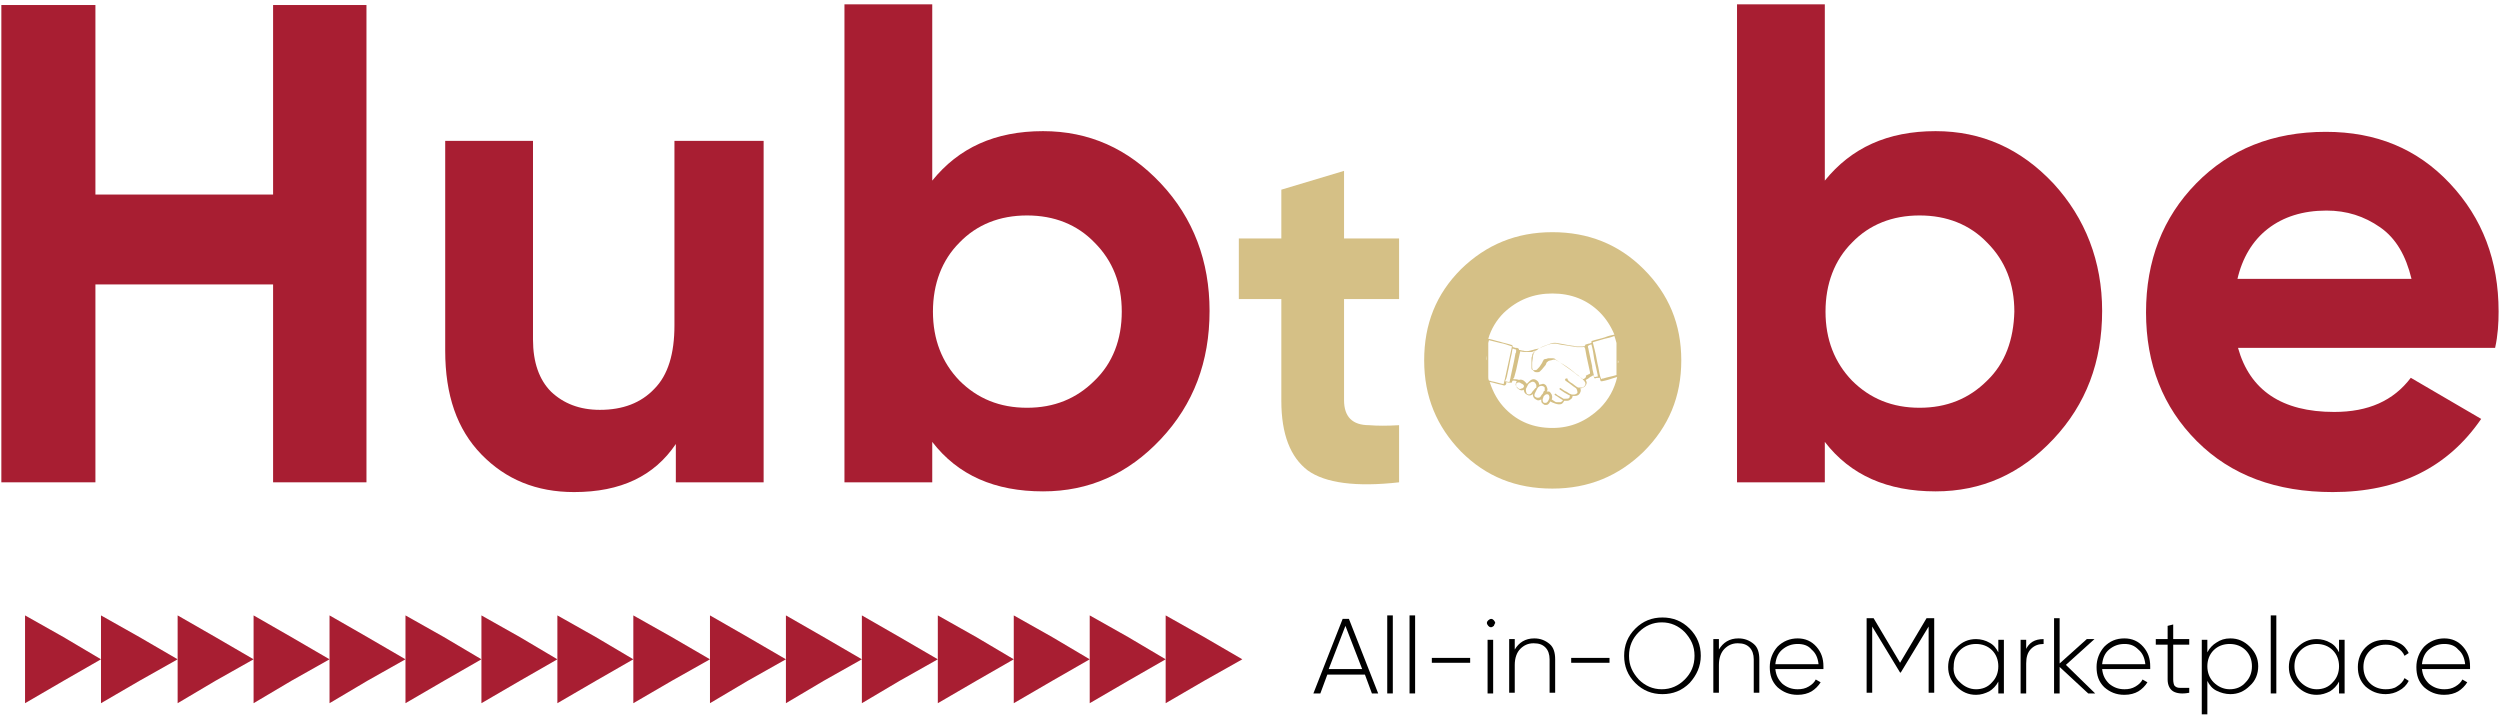 <svg width="509" height="146" viewBox="0 0 509 146" fill="none" xmlns="http://www.w3.org/2000/svg">
<path d="M55.602 1.023H74.612V98.2H55.602V57.91H19.427V98.2H0.275V1.023H19.427V39.61H55.602V1.023Z" fill="#A81E32"/>
<path d="M137.6 28.687H155.475V98.2H137.6V90.397C133.202 96.923 126.392 100.186 116.888 100.186C109.227 100.186 102.985 97.632 98.02 92.525C93.055 87.418 90.643 80.467 90.643 71.388V28.687H108.518V69.118C108.518 73.799 109.794 77.346 112.206 79.757C114.76 82.169 118.023 83.446 122.137 83.446C126.818 83.446 130.507 82.027 133.202 79.19C136.039 76.353 137.316 71.955 137.316 66.281V28.687H137.6Z" fill="#A81E32"/>
<path d="M236.337 37.34C229.669 30.247 221.725 26.701 212.362 26.701C202.573 26.701 195.196 30.105 189.806 36.773V0.881H171.931V98.2H189.806V89.972C195.054 96.781 202.573 100.044 212.362 100.044C221.725 100.044 229.669 96.498 236.337 89.404C243.004 82.311 246.267 73.657 246.267 63.301C246.267 53.229 243.004 44.433 236.337 37.34ZM222.86 77.488C219.171 81.176 214.632 83.02 209.099 83.02C203.566 83.02 199.027 81.176 195.338 77.488C191.792 73.799 189.947 69.118 189.947 63.443C189.947 57.769 191.792 52.945 195.338 49.399C198.885 45.71 203.566 43.866 209.099 43.866C214.632 43.866 219.313 45.71 222.86 49.399C226.548 53.087 228.392 57.769 228.392 63.443C228.392 69.118 226.548 73.941 222.86 77.488Z" fill="#A81E32"/>
<path d="M284.854 60.89H273.647V81.46C273.647 83.162 274.073 84.439 274.924 85.29C275.775 86.141 277.052 86.567 278.754 86.567C280.456 86.709 282.443 86.709 284.854 86.567V98.2C276.059 99.193 269.817 98.342 266.27 95.788C262.723 93.093 260.879 88.411 260.879 81.602V60.89H252.226V48.547H260.879V38.617L273.647 34.787V48.547H284.854V60.89Z" fill="#D5C086"/>
<path d="M418.064 37.34C411.397 30.247 403.452 26.701 394.089 26.701C384.301 26.701 376.924 30.105 371.533 36.773V0.881H353.658V98.2H371.533V89.972C376.782 96.781 384.301 100.044 394.089 100.044C403.452 100.044 411.397 96.498 418.064 89.404C424.732 82.311 427.995 73.657 427.995 63.301C427.995 53.229 424.59 44.433 418.064 37.34ZM404.587 77.488C400.899 81.176 396.359 83.02 390.827 83.02C385.294 83.02 380.754 81.176 377.066 77.488C373.519 73.799 371.675 69.118 371.675 63.443C371.675 57.769 373.519 52.945 377.066 49.399C380.612 45.71 385.294 43.866 390.827 43.866C396.359 43.866 401.041 45.71 404.587 49.399C408.276 53.087 410.12 57.769 410.12 63.443C409.978 69.118 408.276 73.941 404.587 77.488Z" fill="#A81E32"/>
<path d="M508.715 63.443C508.715 53.087 505.452 44.434 498.784 37.34C492.117 30.247 483.747 26.842 473.533 26.842C462.751 26.842 453.955 30.389 447.146 37.34C440.337 44.292 436.932 53.087 436.932 63.585C436.932 74.083 440.336 82.879 447.288 89.83C454.239 96.781 463.46 100.186 474.951 100.186C488.286 100.186 498.359 95.221 505.168 85.29L490.84 76.92C487.293 81.602 482.186 83.872 475.235 83.872C464.595 83.872 458.069 79.474 455.658 70.82H508.006C508.573 68.267 508.715 65.713 508.715 63.443ZM455.516 56.917C456.509 52.52 458.637 48.973 461.758 46.561C464.879 44.15 468.851 42.873 473.674 42.873C477.789 42.873 481.335 44.008 484.598 46.278C487.861 48.547 489.847 52.094 490.982 56.776H455.516V56.917Z" fill="#A81E32"/>
<path d="M334.649 54.789C329.541 49.682 323.299 47.271 316.064 47.271C308.687 47.271 302.587 49.824 297.48 54.789C292.373 59.897 289.961 65.997 289.961 73.374C289.961 80.751 292.515 86.851 297.48 91.958C302.587 97.065 308.687 99.477 316.064 99.477C323.441 99.477 329.541 96.923 334.649 91.958C339.756 86.851 342.309 80.751 342.309 73.374C342.309 65.997 339.756 59.897 334.649 54.789ZM329.4 73.941C329.4 73.515 329.4 72.948 329.4 72.522C329.4 72.806 329.4 73.09 329.4 73.374C329.541 73.515 329.541 73.799 329.4 73.941ZM318.618 77.346C318.618 77.346 318.618 77.488 318.76 77.488L318.902 77.629C319.611 78.055 320.178 78.623 320.888 79.048C321.03 79.19 321.171 79.616 321.171 79.899C321.171 80.041 321.03 80.183 320.888 80.183C320.746 80.325 320.604 80.325 320.462 80.325C320.32 80.325 320.178 80.325 320.037 80.325C319.895 80.325 319.753 80.183 319.611 80.183C319.327 80.041 319.044 79.757 318.618 79.616C318.334 79.474 318.05 79.19 317.767 79.048C317.625 78.906 317.341 79.19 317.625 79.332C318.192 79.757 318.902 80.183 319.469 80.467C319.469 80.467 319.469 80.467 319.611 80.467C319.611 80.751 319.611 80.892 319.469 81.034C319.327 81.176 319.044 81.176 318.76 81.176C318.618 81.176 318.618 81.176 318.476 81.176C318.476 81.176 318.476 81.176 318.334 81.176C318.05 81.034 317.909 80.892 317.625 80.751C317.341 80.609 317.057 80.467 316.774 80.183C316.632 80.041 316.348 80.325 316.632 80.467C317.199 80.751 317.625 81.176 318.192 81.46C318.192 81.602 318.05 81.743 317.767 81.885C317.483 81.885 317.199 81.885 316.916 81.885C316.774 81.885 316.49 81.743 316.348 81.602C316.206 81.46 316.064 81.46 315.923 81.318C316.064 81.034 316.064 80.751 315.923 80.325C315.781 80.041 315.639 79.899 315.497 79.757C315.355 79.757 315.071 79.616 314.929 79.757C314.929 79.616 315.071 79.474 315.071 79.332C315.071 79.048 314.929 78.764 314.788 78.481C314.504 78.197 314.22 78.055 313.936 78.197C313.795 78.197 313.511 78.339 313.369 78.339C313.369 78.055 313.227 77.771 313.085 77.629C312.802 77.346 312.518 77.204 312.234 77.204C311.808 77.204 311.525 77.488 311.241 77.771C311.099 77.913 310.957 78.055 310.815 78.197C310.815 78.197 310.815 78.197 310.815 78.055C310.674 77.913 310.532 77.771 310.39 77.629C310.106 77.346 309.681 77.204 309.255 77.346C308.829 77.204 308.546 77.204 308.12 77.204C308.12 77.062 308.12 76.92 308.262 76.92C308.404 76.353 308.546 75.927 308.687 75.36C308.971 74.225 309.113 73.232 309.397 72.097C309.397 71.955 309.539 71.671 309.539 71.529C309.964 71.671 310.532 71.671 310.957 71.671C311.241 71.671 311.525 71.671 311.808 71.671C312.092 71.671 312.376 71.388 312.66 71.388C312.518 71.529 312.376 71.813 312.234 71.955C312.234 72.239 312.092 72.38 312.092 72.664C312.092 73.09 311.95 73.515 311.95 73.799C311.95 73.941 311.95 74.225 311.95 74.367C311.95 74.508 311.95 74.65 311.95 74.792C311.95 75.076 312.092 75.501 312.376 75.643C312.518 75.785 312.802 75.785 312.943 75.785C313.085 75.785 313.369 75.785 313.511 75.643C313.653 75.501 313.795 75.36 313.936 75.218C314.22 74.934 314.362 74.65 314.646 74.367C314.788 74.225 314.788 73.941 314.929 73.799C314.929 73.799 314.929 73.657 315.071 73.657C315.071 73.657 315.213 73.657 315.213 73.515C315.497 73.374 315.923 73.374 316.206 73.232H316.348C316.348 73.232 316.348 73.232 316.49 73.232C316.49 73.232 316.49 73.232 316.632 73.232C316.774 73.232 316.774 73.374 316.916 73.374C317.199 73.515 317.341 73.657 317.625 73.799C318.476 74.367 319.185 74.934 320.037 75.501C320.462 75.785 320.888 76.211 321.313 76.495C321.597 76.636 321.739 76.778 322.023 77.062C322.165 77.204 322.306 77.204 322.306 77.346C322.448 77.488 322.59 77.488 322.59 77.629C322.874 77.913 322.874 78.339 322.59 78.623C322.448 78.764 322.306 78.906 322.165 78.906C322.023 78.906 322.023 78.906 321.881 78.906C321.739 78.906 321.597 78.906 321.455 78.906C321.455 78.906 321.455 78.906 321.313 78.906C321.171 78.906 321.171 78.764 321.03 78.764C320.888 78.623 320.604 78.481 320.462 78.339C320.178 78.055 319.753 77.913 319.469 77.629C319.469 77.629 319.469 77.629 319.327 77.488L319.185 77.346C319.185 77.346 319.185 77.346 319.185 77.204C319.185 77.204 319.185 77.062 319.044 77.062C318.902 77.062 318.902 77.062 318.76 77.062V77.204C318.618 77.204 318.618 77.204 318.618 77.346ZM312.518 80.041C312.66 79.757 312.802 79.474 312.943 79.19C313.085 78.906 313.227 78.764 313.511 78.623C313.936 78.481 314.362 78.623 314.504 78.906C314.504 79.048 314.504 79.048 314.504 79.19C314.504 79.332 314.504 79.332 314.504 79.474C314.504 79.616 314.504 79.616 314.362 79.616C314.22 79.757 314.22 80.041 314.078 80.183C313.936 80.325 313.795 80.467 313.653 80.751C313.653 80.751 313.653 80.751 313.511 80.892C313.227 81.034 312.802 81.034 312.518 80.751C312.376 80.609 312.376 80.325 312.518 80.041ZM312.234 79.474C312.092 79.616 311.95 79.757 311.808 80.041C311.808 80.041 311.808 80.041 311.667 80.183C311.525 80.183 311.383 80.325 311.383 80.325C311.099 80.325 310.815 80.183 310.815 80.041C310.674 79.757 310.674 79.474 310.674 79.19C310.815 78.906 310.957 78.623 311.099 78.339C311.241 78.055 311.525 77.913 311.808 77.771C312.092 77.629 312.376 77.771 312.518 77.913C312.66 78.055 312.802 78.339 312.802 78.481C312.802 78.623 312.802 78.623 312.802 78.764V78.906C312.518 79.048 312.376 79.332 312.234 79.474ZM314.078 81.318C314.078 81.176 314.22 81.034 314.22 80.892C314.22 80.751 314.362 80.609 314.504 80.467C314.788 80.183 315.213 80.183 315.355 80.467C315.497 80.751 315.497 81.034 315.355 81.318C315.213 81.602 315.071 82.027 314.646 82.027C314.504 82.027 314.22 82.027 314.22 81.885C314.078 81.743 314.078 81.46 314.078 81.318ZM310.248 78.764C310.248 78.764 310.248 78.906 310.106 78.906C310.106 78.906 310.106 79.048 309.964 79.048C309.822 79.048 309.68 79.19 309.539 79.19C309.397 79.19 309.255 79.19 309.113 79.048C308.971 78.906 308.829 78.764 308.687 78.623C308.687 78.481 308.687 78.339 308.687 78.197C308.687 78.055 308.829 77.913 308.971 77.913C309.255 77.771 309.539 77.913 309.681 78.055C310.106 78.197 310.39 78.481 310.248 78.764ZM303.013 76.778C303.013 74.792 303.013 72.664 303.013 70.678C303.013 70.394 303.013 70.111 303.013 69.827C303.013 69.685 303.155 69.401 303.155 69.26C303.864 69.401 304.715 69.685 305.425 69.827C306.276 69.969 306.985 70.253 307.836 70.536C307.553 71.671 307.411 72.664 307.127 73.799C306.843 74.934 306.701 75.927 306.418 77.062C306.276 77.488 306.276 77.771 306.134 78.197C305.283 78.055 304.573 77.771 303.722 77.629C303.58 77.629 303.438 77.488 303.155 77.488C303.013 77.204 303.013 76.92 303.013 76.778ZM306.985 75.785C307.269 74.65 307.411 73.515 307.694 72.38C307.836 71.955 307.836 71.388 307.978 70.962C308.12 70.962 308.262 71.104 308.404 71.104C308.546 71.104 308.546 71.104 308.687 71.246V71.388C308.687 71.529 308.687 71.813 308.546 71.955C308.404 72.522 308.404 72.948 308.262 73.515C307.978 74.65 307.836 75.643 307.553 76.778C307.553 77.062 307.411 77.204 307.411 77.488C307.411 77.629 307.411 77.629 307.269 77.771C306.985 77.771 306.701 77.629 306.418 77.629C306.843 76.92 306.843 76.353 306.985 75.785ZM322.306 77.204C322.165 77.062 321.881 76.92 321.739 76.778C321.313 76.353 320.746 76.069 320.32 75.643C319.469 74.934 318.618 74.367 317.625 73.799C317.341 73.657 317.057 73.374 316.774 73.232C316.632 73.09 316.49 72.948 316.206 72.948H316.064C315.781 72.948 315.497 72.948 315.213 72.948C315.071 72.948 314.929 73.09 314.646 73.09C314.504 73.09 314.22 73.232 314.22 73.374C314.22 73.515 314.078 73.515 314.078 73.657C314.078 73.799 313.936 73.799 313.936 73.941C313.795 74.083 313.795 74.225 313.653 74.367C313.511 74.65 313.227 74.934 312.943 75.218C312.802 75.36 312.66 75.36 312.518 75.36C312.376 75.36 312.234 75.36 312.092 75.36C311.95 75.36 311.808 75.218 311.808 74.934C311.808 74.792 311.808 74.792 311.808 74.65C311.808 74.508 311.808 74.367 311.808 74.225C311.808 73.799 311.808 73.515 311.808 73.09C311.808 72.948 311.808 72.664 311.95 72.522C311.95 72.38 311.95 72.097 312.092 71.955C312.234 71.671 312.66 71.388 312.943 71.246C312.943 71.246 313.085 71.246 313.085 71.104C313.369 70.962 313.653 70.82 313.936 70.678C314.646 70.394 315.497 69.969 316.348 69.969H316.49C316.632 69.969 316.632 69.969 316.774 69.969C317.057 69.969 317.341 70.111 317.483 70.111C318.05 70.253 318.618 70.253 319.327 70.394C319.895 70.536 320.462 70.536 321.03 70.678C321.171 70.678 321.455 70.678 321.597 70.678C321.739 70.678 322.023 70.678 322.165 70.678C322.306 70.678 322.448 70.678 322.59 70.536C322.59 70.678 322.59 70.82 322.732 70.962C322.874 71.529 322.874 71.955 323.016 72.522C323.299 73.657 323.441 74.65 323.725 75.785C323.725 75.927 323.725 75.927 323.725 76.069C323.441 76.211 323.158 76.353 322.874 76.495C323.016 76.778 322.732 77.062 322.306 77.204ZM324.151 74.508C323.867 73.374 323.725 72.38 323.441 71.246C323.441 70.962 323.299 70.82 323.299 70.536V70.394C323.441 70.394 323.441 70.394 323.583 70.253C323.725 70.253 323.867 70.111 324.009 70.111C324.292 71.104 324.434 72.097 324.576 73.09C324.86 74.225 325.002 75.218 325.286 76.353C325.286 76.495 325.286 76.636 325.427 76.636C325.144 76.636 324.86 76.778 324.576 76.778V76.636C324.576 76.495 324.434 76.211 324.434 76.069C324.292 75.501 324.151 74.934 324.151 74.508ZM325.427 74.792C325.144 73.657 325.002 72.522 324.718 71.388C324.576 70.82 324.434 70.253 324.292 69.685C325.144 69.401 325.853 69.26 326.704 68.976C327.413 68.834 327.981 68.692 328.69 68.408C328.832 68.834 328.974 69.26 329.116 69.827C329.116 71.388 329.116 73.09 329.116 74.65C329.116 75.218 329.116 75.785 329.116 76.353C328.265 76.636 327.272 76.778 326.42 77.062C326.279 77.062 326.137 77.062 325.995 77.204C325.711 76.495 325.569 75.643 325.427 74.792ZM316.064 59.755C319.895 59.755 323.158 61.031 325.711 63.585C326.988 64.862 327.981 66.422 328.69 68.125C327.981 68.266 327.413 68.408 326.704 68.692C325.853 68.976 325.002 69.118 324.151 69.401C324.009 69.401 324.009 69.543 324.009 69.685V69.827C323.867 69.827 323.725 69.969 323.441 69.969C323.299 69.969 323.158 70.111 322.874 70.111L322.732 70.253V70.394C322.59 70.394 322.448 70.536 322.165 70.536H322.023C321.881 70.536 321.739 70.536 321.597 70.536H321.455C321.313 70.536 321.171 70.536 321.03 70.536C320.746 70.536 320.462 70.394 320.178 70.394C319.044 70.253 317.909 69.969 316.916 69.827C316.064 69.685 315.355 70.111 314.504 70.394C314.078 70.536 313.795 70.678 313.369 70.962C313.085 70.962 312.802 71.104 312.518 71.104C312.234 71.246 311.95 71.246 311.525 71.388C311.099 71.529 310.532 71.529 310.106 71.388C309.822 71.388 309.539 71.246 309.255 71.246V71.104C309.255 71.104 309.255 70.962 309.113 70.962C308.971 70.82 308.829 70.82 308.546 70.82C308.404 70.82 308.262 70.678 307.978 70.678V70.536C307.978 70.394 307.978 70.394 307.836 70.253C306.985 69.969 306.134 69.827 305.283 69.543C304.573 69.401 303.864 69.118 303.013 68.976C303.58 66.99 304.715 65.145 306.134 63.727C308.971 61.031 312.234 59.755 316.064 59.755ZM302.729 72.38C302.729 72.948 302.729 73.515 302.729 74.083C302.729 73.799 302.729 73.657 302.729 73.374C302.587 73.09 302.729 72.664 302.729 72.38ZM316.064 87.134C312.234 87.134 309.113 85.858 306.56 83.304C304.999 81.743 304.006 79.899 303.297 77.771C304.148 77.913 304.857 78.197 305.708 78.339C305.85 78.339 305.992 78.481 306.276 78.481C306.418 78.481 306.418 78.481 306.56 78.339C306.701 78.197 306.701 77.913 306.701 77.771C306.985 77.913 307.269 77.913 307.694 77.913C307.836 77.913 307.836 77.913 307.836 77.771C307.836 77.629 307.978 77.629 307.978 77.488C308.262 77.488 308.546 77.488 308.829 77.629C308.829 77.629 308.687 77.771 308.687 77.913C308.546 78.197 308.546 78.339 308.687 78.623C308.829 79.048 309.255 79.332 309.681 79.474C309.822 79.474 310.106 79.474 310.248 79.332C310.248 79.474 310.248 79.616 310.39 79.899C310.532 80.183 310.815 80.325 311.099 80.467C311.383 80.609 311.808 80.467 311.95 80.325C312.092 80.325 312.092 80.183 312.092 80.183C312.092 80.467 312.092 80.609 312.234 80.892C312.376 81.176 312.66 81.318 312.943 81.46C313.227 81.602 313.511 81.46 313.795 81.318C313.795 81.602 313.795 81.885 313.936 82.027C314.078 82.169 314.22 82.311 314.504 82.453C314.788 82.453 315.071 82.453 315.213 82.311C315.355 82.169 315.497 82.027 315.639 81.743C315.923 81.885 316.206 82.027 316.632 82.169C317.057 82.311 317.625 82.453 318.05 82.169C318.192 82.027 318.334 81.885 318.476 81.602C318.618 81.602 318.76 81.602 318.902 81.602C319.185 81.602 319.469 81.602 319.753 81.318C320.037 81.176 320.178 80.892 320.178 80.609C320.32 80.609 320.604 80.609 320.746 80.609C321.171 80.609 321.597 80.325 321.739 79.899C321.881 79.616 321.881 79.332 321.739 79.048H321.881C322.165 79.048 322.306 78.906 322.59 78.764C322.874 78.481 323.158 78.055 323.016 77.771C323.016 77.629 322.874 77.488 322.874 77.346C323.158 77.204 323.441 77.062 323.725 76.778C324.009 76.636 324.292 76.495 324.434 76.353C324.434 76.495 324.576 76.778 324.576 76.92L324.718 77.062C325.002 76.92 325.286 76.92 325.711 76.92C325.711 77.062 325.853 77.346 325.853 77.488C325.853 77.629 325.995 77.629 326.137 77.629C326.988 77.488 327.839 77.204 328.69 76.92C328.832 76.92 328.974 76.778 329.258 76.778C328.69 79.19 327.555 81.318 325.711 83.162C323.016 85.716 319.895 87.134 316.064 87.134Z" fill="#D5C086"/>
<path d="M5.099 134.233V125.296L12.901 129.694L20.562 134.233L12.901 138.631L5.099 143.171V134.233Z" fill="#A81E32"/>
<path d="M20.562 134.233V125.296L28.364 129.694L36.167 134.233L28.364 138.631L20.562 143.171V134.233Z" fill="#A81E32"/>
<path d="M36.167 134.233V125.296L43.827 129.694L51.63 134.233L43.827 138.631L36.167 143.171V134.233Z" fill="#A81E32"/>
<path d="M51.63 134.233V125.296L59.291 129.694L67.093 134.233L59.291 138.631L51.63 143.171V134.233Z" fill="#A81E32"/>
<path d="M67.093 134.233V125.296L74.754 129.694L82.556 134.233L74.754 138.631L67.093 143.171V134.233Z" fill="#A81E32"/>
<path d="M82.556 134.233V125.296L90.359 129.694L98.019 134.233L90.359 138.631L82.556 143.171V134.233Z" fill="#A81E32"/>
<path d="M98.019 134.233V125.296L105.822 129.694L113.483 134.233L105.822 138.631L98.019 143.171V134.233Z" fill="#A81E32"/>
<path d="M113.482 134.233V125.296L121.285 129.694L128.946 134.233L121.285 138.631L113.482 143.171V134.233Z" fill="#A81E32"/>
<path d="M128.946 134.233V125.296L136.748 129.694L144.551 134.233L136.748 138.631L128.946 143.171V134.233Z" fill="#A81E32"/>
<path d="M144.551 134.233V125.296L152.211 129.694L160.014 134.233L152.211 138.631L144.551 143.171V134.233Z" fill="#A81E32"/>
<path d="M160.014 134.233V125.296L167.675 129.694L175.477 134.233L167.675 138.631L160.014 143.171V134.233Z" fill="#A81E32"/>
<path d="M175.477 134.233V125.296L183.138 129.694L190.94 134.233L183.138 138.631L175.477 143.171V134.233Z" fill="#A81E32"/>
<path d="M190.94 134.233V125.296L198.743 129.694L206.403 134.233L198.743 138.631L190.94 143.171V134.233Z" fill="#A81E32"/>
<path d="M206.403 134.233V125.296L214.206 129.694L221.867 134.233L214.206 138.631L206.403 143.171V134.233Z" fill="#A81E32"/>
<path d="M221.866 134.233V125.296L229.669 129.694L237.33 134.233L229.669 138.631L221.866 143.171V134.233Z" fill="#A81E32"/>
<path d="M237.33 134.233V125.296L245.132 129.694L252.935 134.233L245.132 138.631L237.33 143.171V134.233Z" fill="#A81E32"/>
<path d="M279.321 141.185L277.903 137.354H270.242L268.823 141.185H267.405L273.363 126.005H274.64L280.598 141.185H279.321ZM270.526 136.219H277.335L273.93 127.424L270.526 136.219Z" fill="black"/>
<path d="M282.442 141.185V125.296H283.577V141.185H282.442Z" fill="black"/>
<path d="M286.982 141.185V125.296H288.117V141.185H286.982Z" fill="black"/>
<path d="M291.522 134.943V133.949H299.324V134.943H291.522Z" fill="black"/>
<path d="M304.147 127.424C304.006 127.566 303.722 127.707 303.58 127.707C303.296 127.707 303.154 127.566 303.013 127.424C302.871 127.282 302.729 126.998 302.729 126.856C302.729 126.573 302.871 126.431 303.013 126.289C303.154 126.147 303.438 126.005 303.58 126.005C303.864 126.005 304.006 126.147 304.147 126.289C304.289 126.431 304.431 126.714 304.431 126.856C304.289 126.998 304.289 127.14 304.147 127.424ZM302.871 141.185V130.261H304.006V141.185H302.871Z" fill="black"/>
<path d="M312.376 129.977C313.652 129.977 314.645 130.403 315.497 131.112C316.348 131.821 316.631 132.956 316.631 134.233V141.043H315.497V134.233C315.497 133.24 315.213 132.389 314.645 131.821C314.078 131.254 313.369 130.97 312.234 130.97C311.099 130.97 310.248 131.396 309.538 132.105C308.829 132.815 308.403 133.949 308.403 135.368V141.043H307.268V130.119H308.403V132.247C309.255 130.828 310.531 129.977 312.376 129.977Z" fill="black"/>
<path d="M319.894 134.943V133.949H327.697V134.943H319.894Z" fill="black"/>
<path d="M344.011 139.057C342.451 140.617 340.607 141.326 338.479 141.326C336.351 141.326 334.506 140.617 332.946 139.057C331.385 137.496 330.676 135.652 330.676 133.524C330.676 131.396 331.385 129.552 332.946 127.991C334.506 126.431 336.351 125.721 338.479 125.721C340.607 125.721 342.451 126.431 344.011 127.991C345.572 129.552 346.281 131.396 346.281 133.524C346.281 135.652 345.43 137.496 344.011 139.057ZM333.655 138.347C334.932 139.624 336.492 140.333 338.337 140.333C340.181 140.333 341.741 139.624 343.018 138.347C344.295 137.07 345.004 135.51 345.004 133.524C345.004 131.538 344.295 130.119 343.018 128.701C341.741 127.424 340.181 126.714 338.337 126.714C336.492 126.714 334.932 127.424 333.655 128.701C332.378 129.977 331.669 131.538 331.669 133.524C331.669 135.51 332.378 136.929 333.655 138.347Z" fill="black"/>
<path d="M353.942 129.977C355.218 129.977 356.211 130.403 357.063 131.112C357.914 131.821 358.197 132.956 358.197 134.233V141.043H357.063V134.233C357.063 133.24 356.779 132.389 356.211 131.821C355.644 131.254 354.935 130.97 353.8 130.97C352.665 130.97 351.814 131.396 351.104 132.105C350.395 132.815 349.969 133.949 349.969 135.368V141.043H348.834V130.119H349.969V132.247C350.821 130.828 352.097 129.977 353.942 129.977Z" fill="black"/>
<path d="M366 129.977C367.561 129.977 368.837 130.545 369.831 131.68C370.824 132.815 371.249 134.091 371.249 135.652C371.249 135.652 371.249 135.794 371.249 135.936C371.249 136.077 371.249 136.077 371.249 136.219H361.461C361.602 137.496 362.028 138.347 362.879 139.198C363.73 139.908 364.723 140.333 366 140.333C366.851 140.333 367.561 140.191 368.27 139.766C368.979 139.34 369.405 138.915 369.689 138.347L370.682 138.915C370.256 139.624 369.547 140.333 368.837 140.759C368.128 141.185 367.135 141.468 366 141.468C364.298 141.468 363.021 140.901 361.886 139.908C360.751 138.773 360.326 137.496 360.326 135.794C360.326 134.233 360.893 132.815 361.886 131.68C363.021 130.545 364.44 129.977 366 129.977ZM366 131.112C364.723 131.112 363.73 131.538 362.879 132.247C362.028 132.956 361.602 133.949 361.461 135.226H370.256C370.114 133.949 369.689 132.956 368.837 132.247C368.128 131.396 367.135 131.112 366 131.112Z" fill="black"/>
<path d="M393.805 125.863V141.043H392.67V127.566L386.996 136.929H386.854L381.179 127.566V141.043H380.044V125.863H381.463L386.854 134.943L392.245 125.863H393.805Z" fill="black"/>
<path d="M406.857 130.261H407.992V141.184H406.857V138.773C406.431 139.624 405.722 140.333 405.013 140.759C404.161 141.184 403.31 141.468 402.317 141.468C400.757 141.468 399.48 140.901 398.345 139.766C397.21 138.631 396.643 137.354 396.643 135.794C396.643 134.233 397.21 132.815 398.345 131.821C399.48 130.687 400.757 130.119 402.317 130.119C403.31 130.119 404.303 130.403 405.013 130.828C405.864 131.254 406.431 131.963 406.857 132.815V130.261ZM399.054 138.915C399.905 139.766 401.04 140.333 402.317 140.333C403.594 140.333 404.729 139.908 405.58 138.915C406.431 138.063 406.857 136.929 406.857 135.652C406.857 134.375 406.431 133.24 405.58 132.389C404.729 131.538 403.594 131.112 402.317 131.112C401.04 131.112 399.905 131.538 399.054 132.389C398.203 133.24 397.777 134.375 397.777 135.652C397.636 136.929 398.061 138.063 399.054 138.915Z" fill="black"/>
<path d="M412.39 132.389C413.099 130.828 414.234 130.119 416.078 130.119V131.112C415.085 131.112 414.234 131.396 413.524 132.105C412.815 132.815 412.531 133.808 412.531 135.084V141.184H411.396V130.261H412.531V132.389H412.39Z" fill="black"/>
<path d="M426.576 141.185H425.157L419.341 135.794V141.185H418.206V125.863H419.341V135.084L424.873 130.119H426.434L420.618 135.368L426.576 141.185Z" fill="black"/>
<path d="M432.534 129.977C434.095 129.977 435.371 130.545 436.364 131.68C437.357 132.815 437.783 134.091 437.783 135.652C437.783 135.652 437.783 135.794 437.783 135.936C437.783 136.077 437.783 136.077 437.783 136.219H427.994C428.136 137.496 428.562 138.347 429.413 139.198C430.264 139.908 431.257 140.333 432.534 140.333C433.385 140.333 434.095 140.191 434.804 139.766C435.513 139.34 435.939 138.915 436.223 138.347L437.216 138.915C436.79 139.624 436.081 140.333 435.371 140.759C434.662 141.185 433.669 141.468 432.534 141.468C430.832 141.468 429.555 140.901 428.42 139.908C427.285 138.773 426.859 137.496 426.859 135.794C426.859 134.233 427.427 132.815 428.42 131.68C429.555 130.545 430.832 129.977 432.534 129.977ZM432.534 131.112C431.257 131.112 430.264 131.538 429.413 132.247C428.562 132.956 428.136 133.949 427.994 135.226H436.79C436.648 133.949 436.223 132.956 435.371 132.247C434.52 131.396 433.669 131.112 432.534 131.112Z" fill="black"/>
<path d="M445.728 131.254H442.465V138.347C442.465 138.915 442.607 139.482 442.748 139.624C443.032 139.908 443.316 140.05 443.883 140.05C444.309 140.05 445.018 140.05 445.728 140.05V141.043C444.309 141.326 443.174 141.185 442.465 140.759C441.755 140.333 441.33 139.482 441.33 138.347V131.254H438.918V130.119H441.33V127.424L442.465 127.14V130.119H445.728V131.254Z" fill="black"/>
<path d="M454.098 129.977C455.658 129.977 456.935 130.545 458.07 131.68C459.205 132.815 459.772 134.091 459.772 135.652C459.772 137.212 459.205 138.631 458.07 139.624C456.935 140.759 455.658 141.326 454.098 141.326C453.105 141.326 452.111 141.043 451.26 140.617C450.409 140.191 449.842 139.482 449.416 138.631V145.44H448.281V130.261H449.416V132.815C449.842 131.963 450.551 131.254 451.26 130.828C452.111 130.261 452.963 129.977 454.098 129.977ZM450.693 138.915C451.544 139.766 452.679 140.333 453.956 140.333C455.232 140.333 456.367 139.908 457.219 138.915C458.07 138.063 458.495 136.929 458.495 135.652C458.495 134.375 458.07 133.24 457.219 132.389C456.367 131.538 455.232 131.112 453.956 131.112C452.679 131.112 451.544 131.538 450.693 132.389C449.842 133.24 449.416 134.375 449.416 135.652C449.416 136.929 449.842 138.063 450.693 138.915Z" fill="black"/>
<path d="M462.325 141.185V125.296H463.46V141.185H462.325Z" fill="black"/>
<path d="M476.228 130.261H477.363V141.184H476.228V138.773C475.803 139.624 475.093 140.333 474.384 140.759C473.533 141.184 472.682 141.468 471.688 141.468C470.128 141.468 468.851 140.901 467.716 139.766C466.581 138.631 466.014 137.354 466.014 135.794C466.014 134.233 466.581 132.815 467.716 131.821C468.851 130.687 470.128 130.119 471.688 130.119C472.682 130.119 473.675 130.403 474.384 130.828C475.235 131.254 475.803 131.963 476.228 132.815V130.261ZM468.426 138.915C469.277 139.766 470.412 140.333 471.688 140.333C472.965 140.333 474.1 139.908 474.951 138.915C475.803 138.063 476.228 136.929 476.228 135.652C476.228 134.375 475.803 133.24 474.951 132.389C474.1 131.538 472.965 131.112 471.688 131.112C470.412 131.112 469.277 131.538 468.426 132.389C467.574 133.24 467.149 134.375 467.149 135.652C467.149 136.929 467.574 138.063 468.426 138.915Z" fill="black"/>
<path d="M485.733 141.326C484.031 141.326 482.754 140.759 481.619 139.766C480.484 138.631 480.059 137.354 480.059 135.794C480.059 134.233 480.626 132.815 481.619 131.821C482.754 130.687 484.031 130.261 485.733 130.261C486.726 130.261 487.719 130.545 488.57 130.97C489.422 131.396 489.989 132.105 490.415 132.956L489.563 133.524C489.28 132.815 488.712 132.247 488.003 131.821C487.294 131.396 486.584 131.254 485.733 131.254C484.456 131.254 483.321 131.68 482.47 132.531C481.619 133.382 481.194 134.517 481.194 135.794C481.194 137.07 481.619 138.205 482.47 139.057C483.321 139.908 484.456 140.333 485.733 140.333C486.584 140.333 487.436 140.191 488.003 139.766C488.712 139.34 489.28 138.773 489.563 138.063L490.415 138.631C489.989 139.482 489.28 140.191 488.429 140.617C487.719 141.043 486.726 141.326 485.733 141.326Z" fill="black"/>
<path d="M497.65 129.977C499.21 129.977 500.487 130.545 501.48 131.68C502.473 132.815 502.899 134.091 502.899 135.652C502.899 135.652 502.899 135.794 502.899 135.936C502.899 136.077 502.899 136.077 502.899 136.219H493.11C493.252 137.496 493.677 138.347 494.529 139.198C495.38 139.908 496.373 140.333 497.65 140.333C498.501 140.333 499.21 140.191 499.919 139.766C500.629 139.34 501.054 138.915 501.338 138.347L502.331 138.915C501.905 139.624 501.196 140.333 500.487 140.759C499.777 141.185 498.784 141.468 497.65 141.468C495.947 141.468 494.67 140.901 493.535 139.908C492.401 138.773 491.975 137.496 491.975 135.794C491.975 134.233 492.542 132.815 493.535 131.68C494.67 130.545 496.089 129.977 497.65 129.977ZM497.65 131.112C496.373 131.112 495.38 131.538 494.529 132.247C493.677 132.956 493.252 133.949 493.11 135.226H501.905C501.764 133.949 501.338 132.956 500.487 132.247C499.777 131.396 498.784 131.112 497.65 131.112Z" fill="black"/>
</svg>
